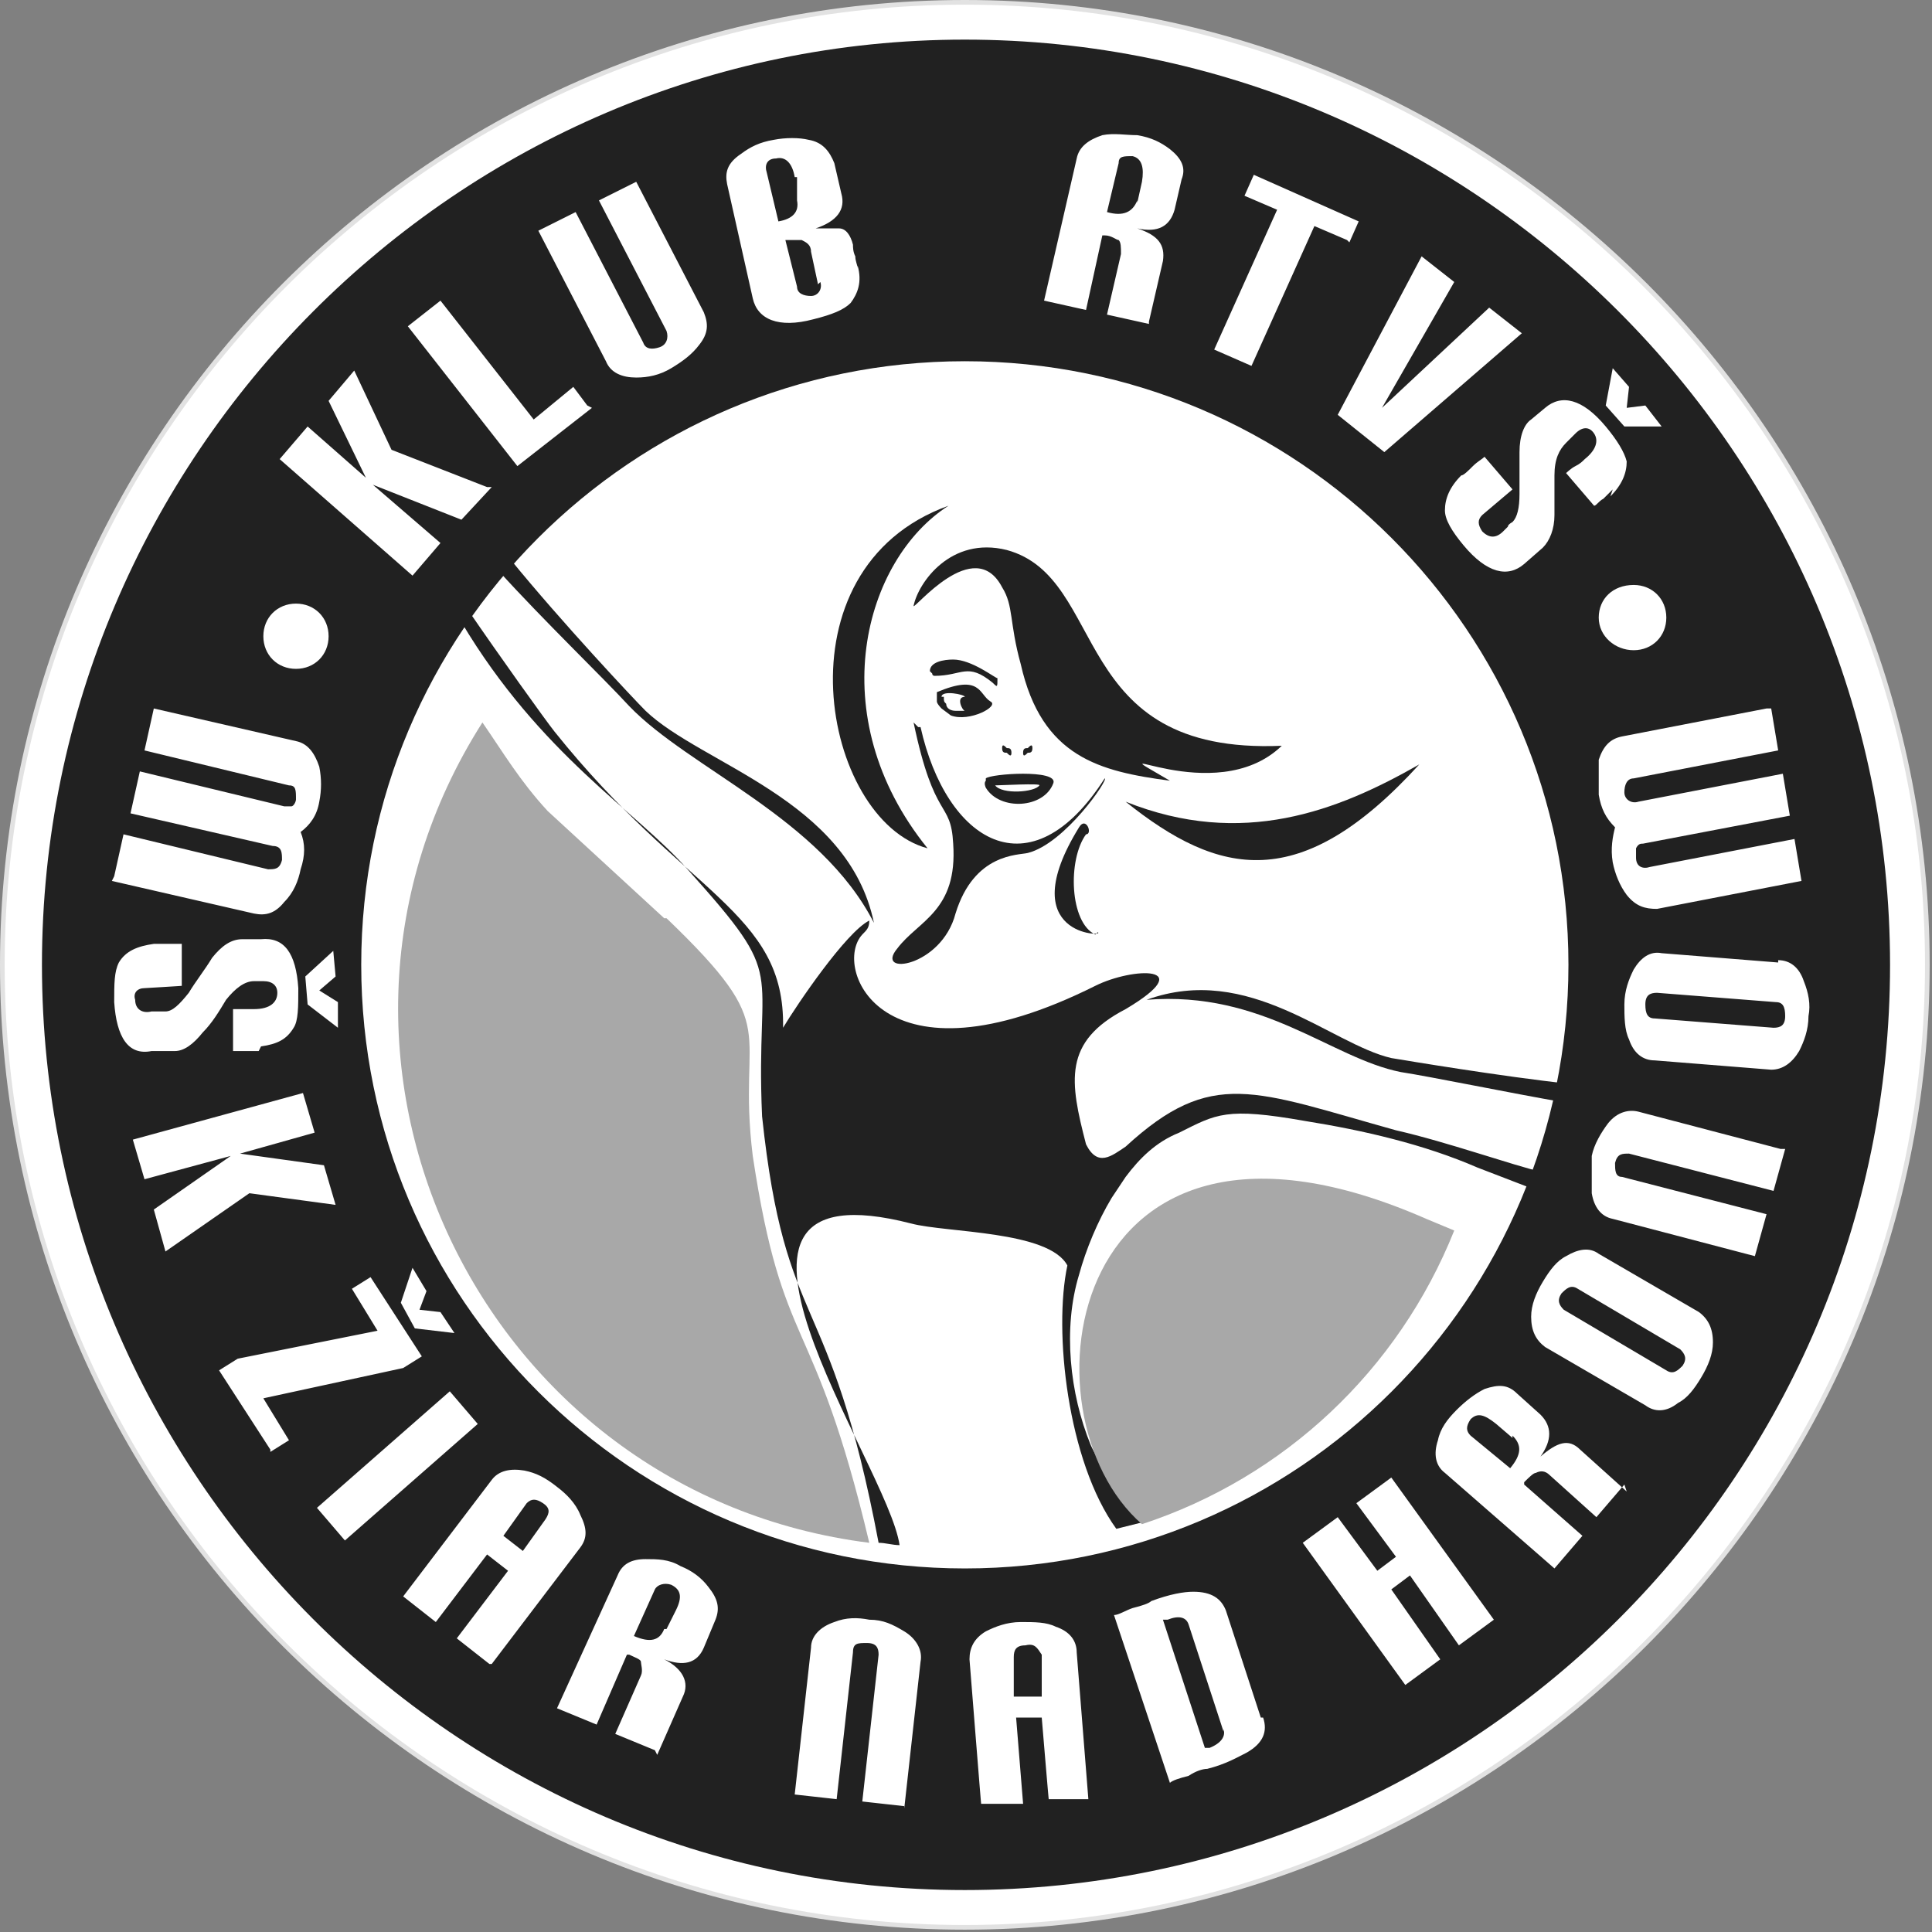 <?xml version="1.0" encoding="UTF-8"?>
<svg xmlns="http://www.w3.org/2000/svg" width="82.9" height="82.9" version="1.1" viewBox="0 0 82.9 82.9">
  <rect x="0" y="0" width="82.9" height="82.9" fill="#808080" stroke="none"/>
  <defs>
    <style>
      .cls-1, .cls-2 {
        fill: #fff;
      }

      .cls-1, .cls-3, .cls-4 {
        fill-rule: evenodd;
      }

      .cls-5 {
        fill: none;
        stroke: #e2e2e2;
        stroke-miterlimit: 22.9;
        stroke-width: .2px;
      }

      .cls-3 {
        fill: #212121;
      }

      .cls-4 {
        fill: #a8a8a8;
      }
    </style>
  </defs>
  <!-- Generator: Adobe Illustrator 28.7.1, SVG Export Plug-In . SVG Version: 1.2.0 Build 142)  -->
  <g>
    <g id="Layer_1">
      <path class="cls-1" d="M41.4.1c22.8,0,41.3,18.6,41.3,41.3s-18.6,41.3-41.3,41.3S.1,64.2.1,41.4,18.7.1,41.4.1Z"/>
      <path class="cls-5" d="M41.4.1c22.8,0,41.3,18.6,41.3,41.3s-18.6,41.3-41.3,41.3S.1,64.2.1,41.4,18.7.1,41.4.1Z"/>
      <path class="cls-1" d="M41.4,15.2c14.5,0,26.3,11.8,26.3,26.3s-11.8,26.3-26.3,26.3-26.3-11.8-26.3-26.3,11.8-26.3,26.3-26.3"/>
      <path class="cls-3" d="M41.4,15.5c14.3,0,25.9,11.6,25.9,25.9s-11.6,25.9-25.9,25.9-25.9-11.6-25.9-25.9,11.6-25.9,25.9-25.9M41.4,1.7c21.8,0,39.7,17.8,39.7,39.7s-17.8,39.7-39.7,39.7S1.8,63.2,1.8,41.4,19.6,1.7,41.4,1.7Z"/>
      <path class="cls-3" d="M40.7,21.7c-7.5,2.7-5.4,13.5-.9,14.7-4.6-5.7-2.7-12.4.9-14.7"/>
      <path class="cls-3" d="M43.8,28.5c.9,4,3.4,4.6,6.4,5-3.6-2.1,1.9,1.3,4.8-1.5-9.2.4-7.4-7.2-11.8-8.4-2.4-.6-3.8,1.4-4,2.4,0,.2,2.6-3.1,3.8-.8.5.8.3,1.5.8,3.3"/>
      <path class="cls-2" d="M69.2,21c0,0-.2.2-.4.4-.2.1-.3.3-.4.3l-1.2-1.4c0,0,.2-.2.4-.3.2-.1.3-.2.4-.3.5-.4.6-.8.4-1.1-.2-.3-.5-.3-.8,0,0,0,0,0-.2.2,0,0-.1.1-.2.2-.3.3-.5.7-.5,1.4,0,.6,0,1.2,0,1.7,0,.6-.2,1.1-.5,1.4l-.8.7c-.7.6-1.6.4-2.6-.8-.5-.6-.8-1.1-.8-1.5,0-.5.2-1,.7-1.5.1,0,.3-.2.5-.4.2-.2.4-.3.5-.4l1.2,1.4-1.3,1.1c-.2.2-.2.4,0,.7.3.3.6.3.9,0,0,0,.1-.1.2-.2,0-.1.2-.2.2-.2.2-.2.3-.6.3-1.2,0-.6,0-1.2,0-1.8,0-.7.2-1.2.5-1.4l.6-.5c.7-.6,1.6-.4,2.6.8.5.6.8,1.1.9,1.5,0,.5-.2,1-.7,1.5M65.3,14.3l-5.9,5.1-2-1.6,3.6-6.8,1.4,1.1-3.1,5.4,4.6-4.3,1.4,1.1ZM57.8,10.3l-1.4-.6-2.7,6-1.6-.7,2.7-6-1.4-.6.4-.9,4.5,2-.4.9ZM48.8,8.7l.2-.9c.1-.6,0-1-.4-1.1-.4,0-.6,0-.6.3l-.5,2.1h0c.7.2,1.1,0,1.3-.5ZM49.3,13.9l-1.8-.4.6-2.6c0-.3,0-.5-.1-.6-.1,0-.3-.2-.6-.2,0,0,0,0-.1,0l-.7,3.2-1.8-.4,1.4-6.1c.1-.5.5-.8,1.1-1,.5-.1,1,0,1.5,0,.6.1,1,.3,1.4.6.5.4.7.8.5,1.3l-.3,1.3c-.2.7-.7,1-1.6.8.9.3,1.2.7,1.1,1.4l-.6,2.6ZM35.1,12.2l-.3-1.4c0-.3-.2-.4-.4-.5-.1,0-.3,0-.6,0,0,0,0,0-.1,0l.5,2c0,.3.3.4.6.4.3,0,.5-.3.4-.6ZM34.1,7.6c-.1-.6-.4-.9-.8-.8-.4,0-.5.3-.4.6l.5,2.1h0s0,0,0,0c.6-.1.9-.4.8-.9,0-.1,0-.3,0-.5,0-.2,0-.4,0-.5ZM36.8,11.4c.2.7,0,1.2-.3,1.6-.3.3-.8.5-1.6.7-1.5.4-2.4,0-2.6-.9l-1.1-4.9c-.1-.5,0-.9.6-1.3.4-.3.8-.5,1.4-.6.5-.1,1.1-.1,1.5,0,.6.1.9.5,1.1,1l.3,1.3c.2.7-.2,1.2-1.1,1.5.4,0,.8,0,1,0,.3,0,.5.3.6.7,0,.1,0,.3.1.5,0,.2.1.4.1.5ZM30.2,13.4c.2.5.2.9-.2,1.4-.3.4-.7.7-1.2,1-.5.3-1,.4-1.5.4-.6,0-1.1-.2-1.3-.7l-2.9-5.6,1.6-.8,2.9,5.6c.1.3.4.3.7.2s.4-.4.3-.7l-2.9-5.6,1.6-.8,2.9,5.6ZM25.4,17.5l-3.2,2.5-4.7-6,1.4-1.1,4,5.1,1.7-1.4.6.8ZM21.1,20.9l-1.3,1.4-3.8-1.5,2.9,2.5-1.2,1.4-5.7-5,1.2-1.4,2.5,2.2-1.6-3.3,1.1-1.3,1.6,3.4,4.1,1.6Z"/>
      <path class="cls-1" d="M12.7,25.9c.8,0,1.4.6,1.4,1.4s-.6,1.4-1.4,1.4-1.4-.6-1.4-1.4.6-1.4,1.4-1.4"/>
      <path class="cls-1" d="M70.1,25.1c.8,0,1.4.6,1.4,1.4s-.6,1.4-1.4,1.4-1.5-.6-1.5-1.4.6-1.4,1.5-1.4"/>
      <polygon class="cls-2" points="69.7 18.3 68.9 17.4 69.2 15.8 69.9 16.6 69.8 17.5 70.6 17.4 71.3 18.3 69.7 18.3"/>
      <path class="cls-3" d="M39.9,28.8c0-.4.6-.5,1-.5.8,0,1.8.8,1.9.8,0,.4,0,.4-.2.2-1.1-.9-1.3-.3-2.5-.3,0,0-.1,0-.1-.1"/>
      <path class="cls-3" d="M21.9,24c2.2,2.7,5.3,6,5.8,6.5,2.4,2.3,8.7,3.8,9.8,9.1-2.3-4.5-7.9-6.6-10.5-9.3-1.1-1.2-3.7-3.7-5.6-5.8.2-.2.3-.3.5-.5"/>
      <path class="cls-3" d="M46.1,57.8c0-.3,0-.6,0-.9M66.2,50.3c-1.3-.3-4.1-1.3-6.3-1.8-6.1-1.7-7.9-2.7-11.6.7-.6.4-1.2.9-1.7-.1-.7-2.7-1-4.4,1.7-5.8,3.2-1.9.3-1.8-1.3-1-9.2,4.6-11.3-.8-10-2.2.2-.2.3-.3.3-.6-1,.5-3.1,3.6-3.7,4.6.1-5-4.2-5.7-9.8-12.7-.4-.5-2.4-3.3-3.7-5.2h0s0,0,0,0h0s0,0,0,0h0s0,0,0,0c0,.1-.2.2-.3.4h0s0,0,0,0h0s0,.1,0,.1h0s0,0,0,0c3.4,5.7,7.5,8.1,9.7,10.6,4.4,4.9,2.9,3.9,3.2,10.6,1,9.4,2.9,7.2,5,18.3.3,0,.6.1.9.1-.5-3.5-10-16.5.5-13.8,1.5.4,5.9.3,6.7,1.8-.6,2.8,0,8.4,2.1,11.3.4-.1.8-.2,1.2-.3h0s0,0,0,0h0s0,0,0,0h0s0,0,0,0h0c-.4,0-2-2.6-2.3-3.3-.9-2.2-1.2-5-.5-7.3.3-1.1.8-2.3,1.4-3.3l.6-.9c.6-.8,1.3-1.5,2.3-1.9,1.6-.8,2-1.1,5.4-.5,2.5.4,5.1,1,7.4,2l2.6,1h0s0,0,0,0c0-.1.1-.3.2-.4h0s0,0,0,0h0s0,0,0,0v-.2c0,0,0,0,0,0h0s0,0,0,0Z"/>
      <path class="cls-2" d="M76,30.4l.3,1.8-6.2,1.2c-.3,0-.4.3-.4.6,0,.3.3.5.6.4l6.2-1.2.3,1.8-6.3,1.2c-.1,0-.2,0-.3.2,0,.1,0,.2,0,.4,0,.4.3.5.6.4l6.2-1.2.3,1.8-6.2,1.2c-.5,0-.9-.1-1.3-.6-.3-.4-.5-.9-.6-1.4-.1-.6,0-1.1.1-1.5-.4-.4-.6-.8-.7-1.4,0-.5,0-1,0-1.5.2-.6.5-.9,1-1l6.2-1.2ZM76.2,43l-5.1-.4c-.3,0-.5.1-.5.5,0,.4.1.6.4.6l5.1.4c.3,0,.5-.1.5-.5,0-.4-.1-.6-.4-.6ZM76.3,41.2c.5,0,.9.3,1.1.9.2.5.3,1,.2,1.5,0,.6-.2,1.1-.4,1.5-.3.5-.7.8-1.2.8l-5-.4c-.5,0-.9-.3-1.1-.9-.2-.4-.2-1-.2-1.5,0-.6.2-1.1.4-1.5.3-.5.7-.8,1.2-.7l5,.4ZM76.6,49.3l-.5,1.8-6.2-1.6c-.3,0-.5,0-.6.4,0,.3,0,.6.3.6l6.2,1.6-.5,1.8-6.1-1.6c-.5-.1-.8-.5-.9-1.1,0-.5,0-1,0-1.6.1-.5.4-1,.7-1.4.4-.5.9-.6,1.3-.5l6.1,1.6ZM72.1,57.9l-4.4-2.6c-.3-.2-.5,0-.7.2-.2.3-.1.5.1.7l4.4,2.6c.3.2.5,0,.7-.2.2-.3.1-.5-.1-.7ZM72.9,56.3c.4.3.6.7.6,1.3,0,.5-.2,1-.5,1.5-.3.5-.6.9-1,1.1-.5.4-1,.4-1.4.1l-4.3-2.5c-.4-.3-.6-.7-.6-1.3,0-.5.2-1,.5-1.5.3-.5.6-.9,1-1.1.5-.3,1-.4,1.4-.1l4.3,2.5ZM64.9,61.7l-.7-.6c-.5-.4-.8-.5-1.1-.2-.2.3-.2.5,0,.7l1.7,1.4h0c.5-.6.5-1,.1-1.4ZM69.7,63.7l-1.2,1.4-2-1.8c-.2-.2-.4-.2-.6-.1-.1,0-.3.2-.5.4,0,0,0,0,0,.1l2.5,2.2-1.2,1.4-4.7-4.1c-.4-.3-.5-.8-.3-1.4.1-.5.4-.9.8-1.3.4-.4.8-.7,1.2-.9.6-.2,1-.2,1.4.2l1,.9c.5.5.5,1.1,0,1.8.7-.6,1.2-.8,1.7-.3l2,1.8ZM64.1,69.5l-1.5,1.1-2.1-3-.8.6,2.1,3-1.5,1.1-4.4-6.1,1.5-1.1,1.7,2.3.8-.6-1.7-2.3,1.5-1.1,4.4,6.1ZM52.5,74.3l-1.5-4.6c-.1-.3-.4-.4-.9-.2h-.1s-.1,0-.1,0l1.8,5.5h.1s0,0,0,0h.1c.5-.2.7-.5.6-.8ZM54.2,73.7c.2.6,0,1.1-.7,1.5-.4.2-.9.5-1.7.7-.2,0-.5.1-.8.3-.4.1-.7.2-.8.3l-2.4-7.2c.2,0,.5-.2.8-.3.4-.1.7-.2.8-.3.8-.3,1.4-.4,1.8-.4.8,0,1.2.3,1.4.8l1.5,4.6ZM44.7,72.7v-1.7c-.2-.3-.3-.5-.7-.4-.4,0-.5.2-.5.5v1.7c.1,0,1.2,0,1.2,0ZM46.8,77.2h-1.8c0,.1-.3-3.5-.3-3.5h-1.1c0,0,.3,3.7.3,3.7h-1.8c0,.1-.5-6.2-.5-6.2,0-.5.2-.9.7-1.2.4-.2.9-.4,1.5-.4.6,0,1.1,0,1.5.2.6.2.9.6.9,1.1l.5,6.3ZM38.8,77.5l-1.8-.2.7-6.3c0-.3-.1-.5-.5-.5-.4,0-.6,0-.6.4l-.7,6.3-1.8-.2.7-6.3c0-.5.4-.9,1-1.1.5-.2,1-.2,1.5-.1.6,0,1,.2,1.5.5.5.3.8.8.7,1.3l-.7,6.3ZM28.6,69.9l.4-.8c.3-.6.2-.9-.2-1.1-.3-.1-.6,0-.7.2l-.9,2h0c.7.3,1.1.2,1.3-.3ZM28.1,75.1l-1.7-.7,1.1-2.5c.1-.2,0-.5,0-.6,0-.1-.3-.2-.5-.3,0,0,0,0-.1,0l-1.3,3-1.7-.7,2.6-5.7c.2-.5.6-.7,1.2-.7.5,0,1,0,1.5.3.5.2.9.5,1.2.9.4.5.5.9.3,1.4l-.5,1.2c-.3.7-.9.8-1.7.5.8.4,1.1,1,.8,1.6l-1.1,2.5ZM22.4,66.6l1-1.4c.2-.3.2-.5-.1-.7-.3-.2-.5-.2-.7,0l-1,1.4.9.7ZM21,71.4l-1.4-1.1,2.2-2.9-.9-.7-2.2,2.9-1.4-1.1,3.8-5c.3-.4.8-.5,1.4-.4.5.1.9.3,1.4.7.4.3.8.7,1,1.2.3.6.3,1,0,1.4l-3.8,5ZM14.8,66.1l-1.2-1.4,5.7-5,1.2,1.4-5.7,5ZM11.6,62.2l-2.2-3.4.8-.5,6-1.2-1.1-1.8.8-.5,2.2,3.4-.8.5-6,1.3,1.1,1.8-.8.5ZM7.1,53.7l-.5-1.8,3.3-2.3-3.7,1-.5-1.7,7.3-2,.5,1.7-3.2.9,3.6.5.5,1.7-3.7-.5-3.6,2.5ZM11.1,45.1c-.1,0-.3,0-.6,0-.2,0-.4,0-.5,0v-1.8s.1,0,.4,0c.2,0,.4,0,.5,0,.7,0,1-.3,1-.7,0-.3-.2-.5-.6-.5,0,0-.1,0-.2,0,0,0-.2,0-.2,0-.4,0-.8.3-1.2.8-.3.5-.6,1-1,1.4-.4.5-.8.8-1.2.8h-1c-1,.2-1.5-.6-1.6-2.1,0-.8,0-1.3.2-1.7.3-.5.8-.7,1.5-.8.1,0,.3,0,.6,0,.3,0,.5,0,.6,0v1.8c.1,0-1.6.1-1.6.1-.3,0-.5.2-.4.5,0,.4.3.6.7.5,0,0,.2,0,.3,0,.1,0,.2,0,.3,0,.3,0,.6-.3,1-.8.3-.5.7-1,1-1.5.4-.5.8-.8,1.3-.8h.8c1-.1,1.5.6,1.6,2.1,0,.8,0,1.4-.2,1.7-.3.5-.7.7-1.4.8ZM4.9,37.6l.4-1.8,6.2,1.5c.3,0,.5,0,.6-.4,0-.3,0-.6-.4-.6l-6.1-1.4.4-1.8,6.2,1.5c.1,0,.2,0,.3,0,.1,0,.2-.2.2-.3,0-.4,0-.6-.3-.6l-6.2-1.5.4-1.8,6.1,1.4c.5.1.8.5,1,1.1.1.5.1,1,0,1.5-.1.6-.4,1-.8,1.3.2.5.2,1,0,1.6-.1.5-.3,1-.7,1.4-.4.5-.8.6-1.3.5l-6.1-1.4Z"/>
      <polygon class="cls-2" points="13.2 43.1 13.1 41.9 14.3 40.8 14.4 41.9 13.7 42.5 14.5 43 14.5 44.1 13.2 43.1"/>
      <polygon class="cls-2" points="17.8 57 17.2 55.9 17.7 54.4 18.3 55.4 18 56.2 18.9 56.3 19.5 57.2 17.8 57"/>
      <path class="cls-3" d="M48.3,34.4c4,3.2,7.5,4,12.6-1.6-3.5,2-7.6,3.6-12.6,1.6"/>
      <path class="cls-3" d="M39.5,31.2c1.1,4.9,4.7,7.2,7.9,2.2.2,0-1.7,2.8-3.3,3.2-.4.1-2.3,0-3.1,2.6-.6,2.3-3.5,2.7-2.5,1.5.9-1.2,2.6-1.6,2.4-4.5-.1-1.9-.8-.9-1.7-5.2,0,0,.2.2.2.2"/>
      <path class="cls-3" d="M47,40.1c-1.1-.5-1.2-3.2-.4-4.3.3,0,0-.8-.3-.3-2.9,4.7,1.2,4.7.8,4.5"/>
      <path class="cls-3" d="M40.5,29.9c0,.2,0,.2.1.3,0,.2.2.3.4.3,0,0,.4,0,.4,0-.1,0-.4-.6,0-.6,0-.1-1-.3-1,0M40.2,29.7c1.9-.8,1.8.1,2.3.4.4.2-.9.9-1.7.6,0,0-.4-.3-.4-.3,0,0-.2-.2-.2-.3,0,0,0,0,0,0,0,0,0-.1,0-.2h0Z"/>
      <path class="cls-3" d="M42.7,33.7c.2,0,2-.1,1.9,0-.2.3-1.6.4-1.9,0,0,0,0,0,0,0M42.3,33.4c.2-.2,3.1-.4,2.9.2-.4,1.1-2.3,1.2-2.9.2,0,0-.1-.2,0-.3Z"/>
      <path class="cls-3" d="M43.2,32.1c.1,0,.2,0,.2.2s-.1.1-.2,0c-.1,0-.2,0-.2-.2s.1-.1.2,0"/>
      <path class="cls-3" d="M44.1,32.1c-.1,0-.2,0-.2.2s.1.1.2,0c.1,0,.2,0,.2-.2s-.1-.1-.2,0"/>
      <path class="cls-4" d="M61.2,52.3l1.2.5c-2.4,6-7.3,10.6-13.4,12.6-5.4-4.7-3.3-19.9,12.2-13.1"/>
      <path class="cls-4" d="M28.5,39.4l-5-4.6c-1.2-1.3-1.9-2.5-2.8-3.8-9.1,14.3-.1,33.1,16.6,35.2-2.4-10.1-3.7-8-5-16.6-.7-5.7,1.4-5.3-3.7-10.2"/>
      <path class="cls-3" d="M67.3,46.5c-2.8-.3-7-1-7.6-1.1-2.6-.6-6.1-4.1-10.5-2.5,5-.4,7.9,2.5,10.9,3.1,1.3.2,4.7.9,7,1.3,0-.3.1-.6.2-.8"/>
    </g>
  </g>
</svg>